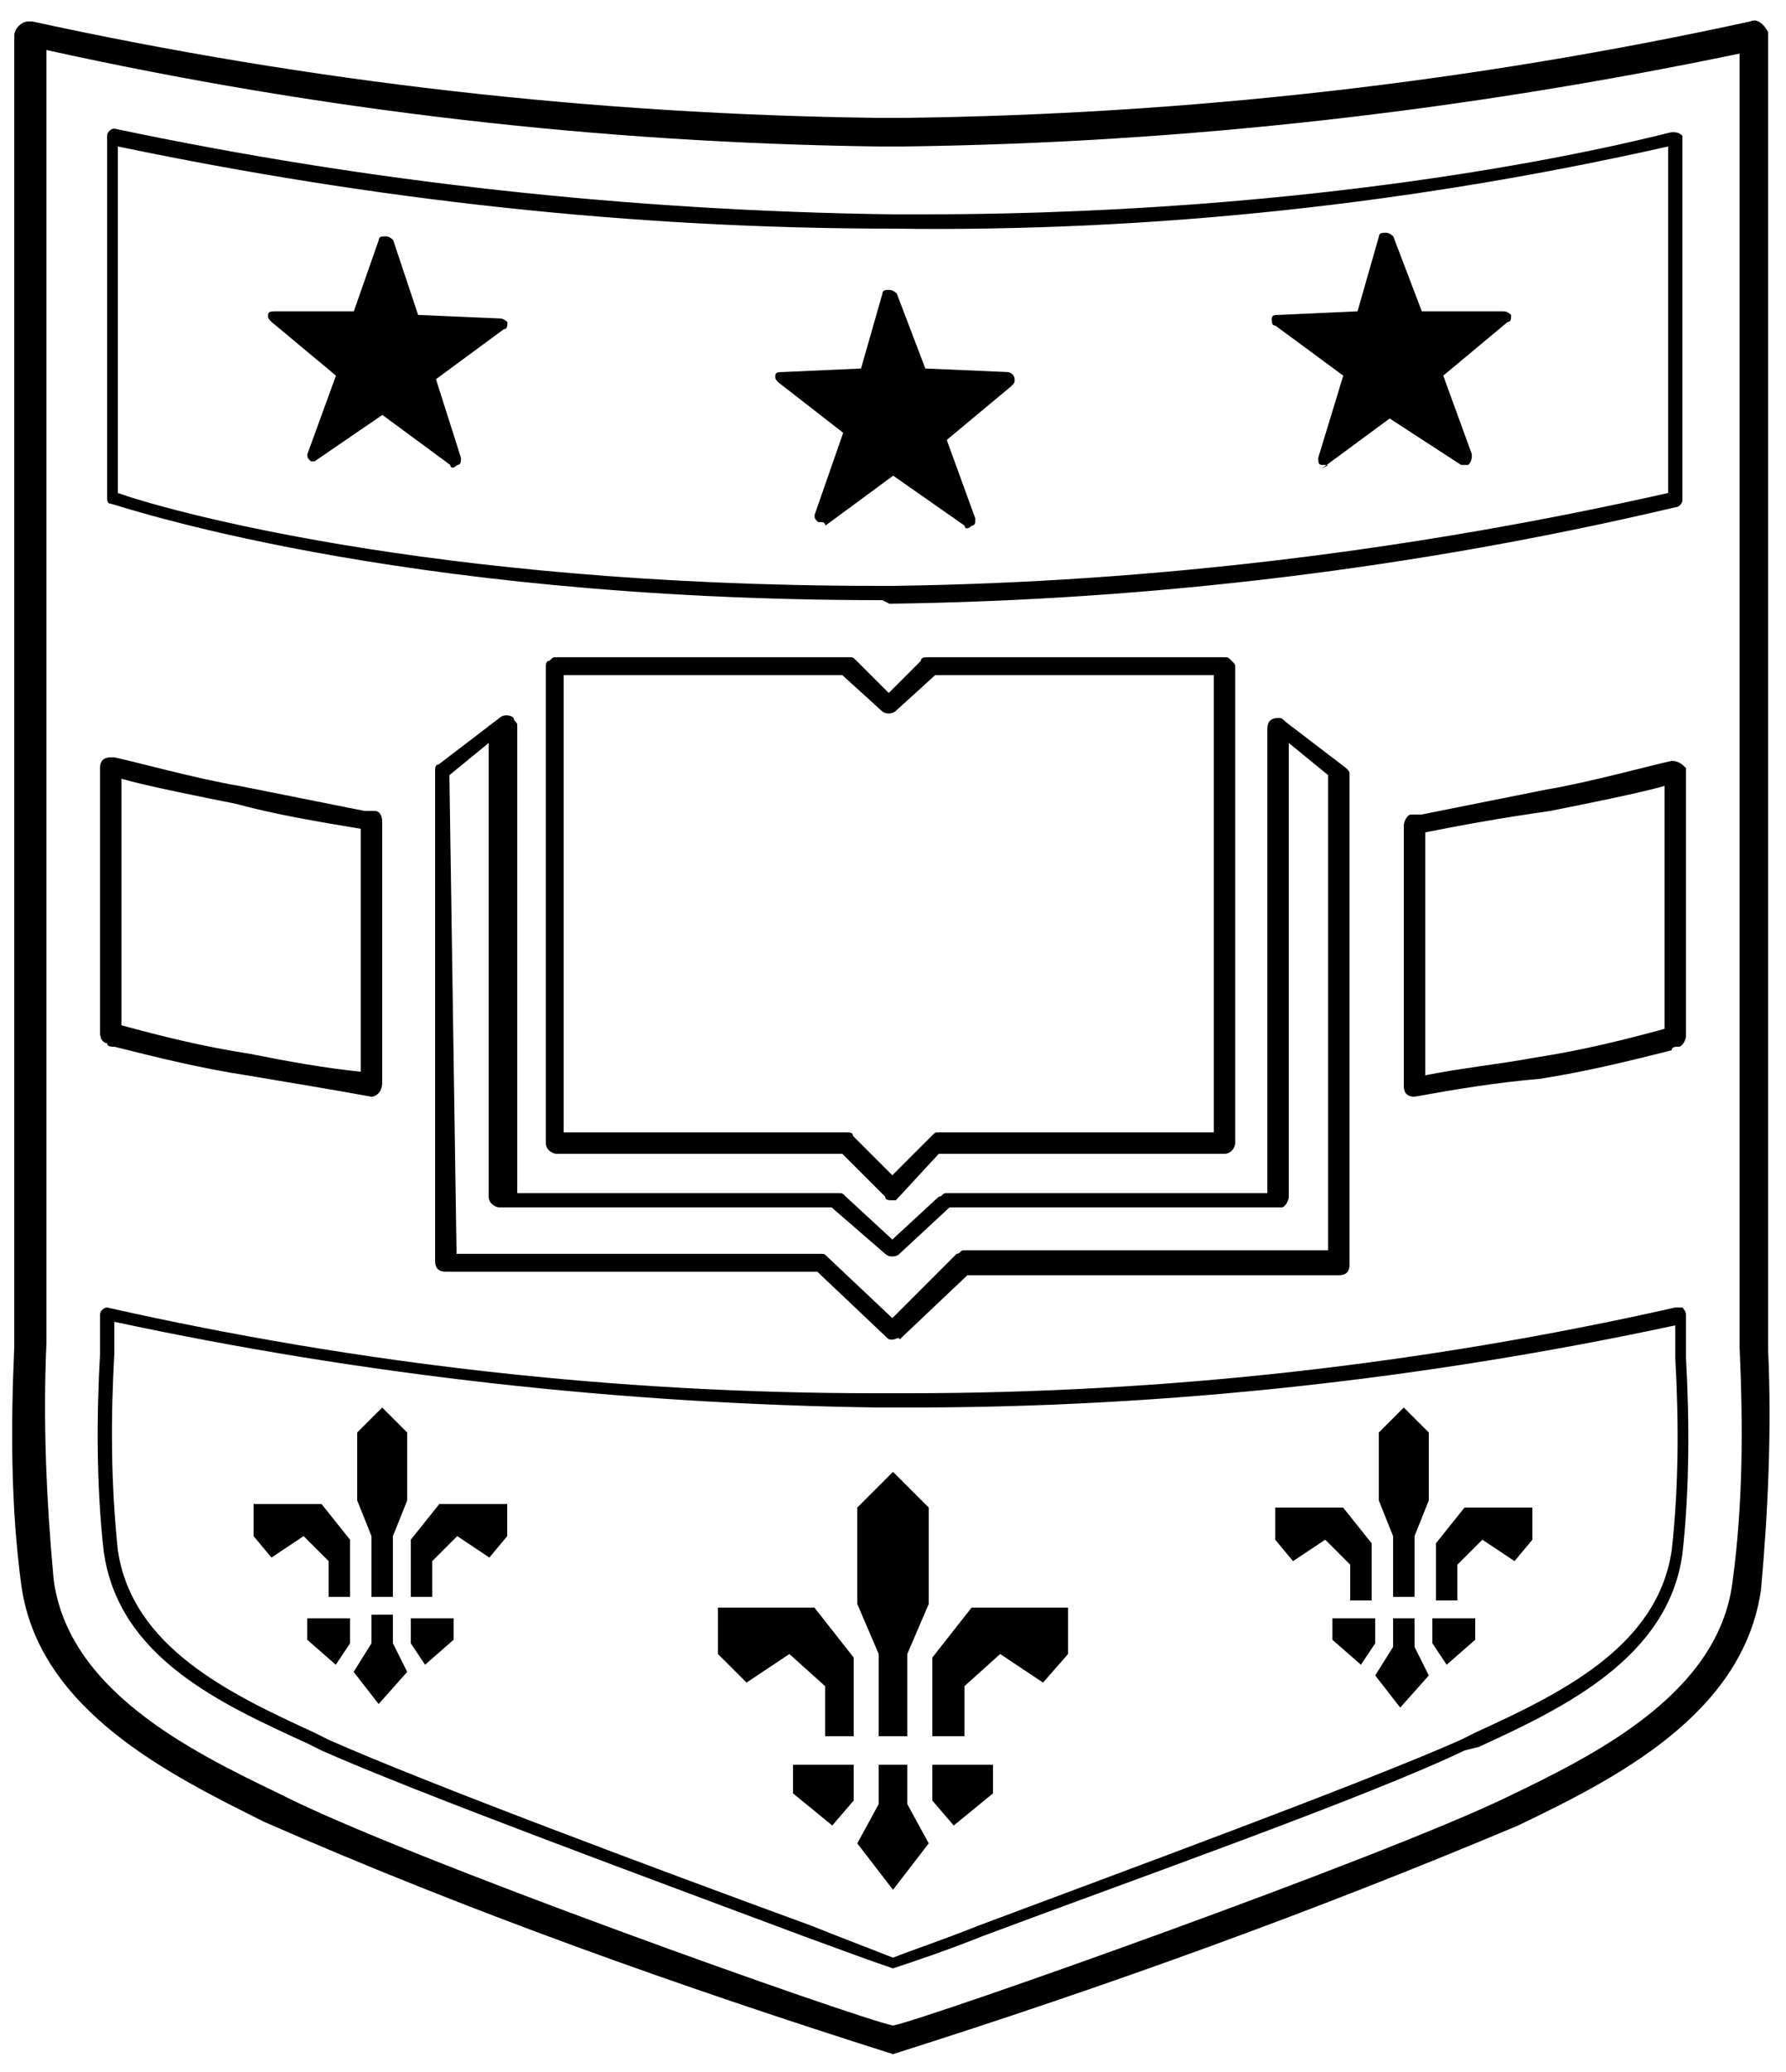 <svg viewBox="0 0 50 58" width="50" xmlns="http://www.w3.org/2000/svg"><path d="m11.4 42v-1.9l-.7-.7-.7.7v1.9l.4 1v1.7h.6v-1.7zm2.8 1v-.9h-1.9l-.8 1v1.6h.6v-1l.7-.7.9.6zm-7.1 0v-.9h1.9l.8 1v1.6h-.6v-1l-.7-.7-.9.6zm2.7 3v-.7h-1.2v.6l.8.7zm1.7 0v-.7h1.2v.6l-.8.7zm-.1.8-.4-.8v-.8h-.6v.8l-.5.8.7.9zm-1-16.1c-1.1-.2-2.3-.4-3.5-.6-1.3-.2-2.5-.5-3.7-.8-.1 0-.2 0-.2-.1-.1 0-.2-.1-.2-.3v-7.4c0-.2.1-.3.3-.3h.1c.5.1 2.3.6 3.5.8l3.5.7h.3c.1 0 .2.1.2.3v7.3c0 .3-.2.4-.3.4zm-7-2c1.1.3 2.3.6 3.6.8 1 .2 2.1.4 3.1.5v-6.8c-1.2-.2-2.4-.4-3.5-.7-1-.2-2.5-.5-3.2-.7zm36.2 2c-.2 0-.3-.1-.3-.3v-7.3c0-.1.1-.3.2-.3h.3l3.5-.7c1.2-.2 3-.7 3.5-.8.2 0 .3.1.4.2v7.5c0 .1-.1.3-.2.3s-.2 0-.2.1c-1.2.3-2.4.6-3.7.8-1.2.1-2.4.3-3.5.5zm.3-7.4v6.8c1-.2 2-.3 3.1-.5 1.3-.2 2.5-.5 3.6-.8v-6.8c-.7.2-2.2.5-3.2.7-1.4.2-2.5.4-3.5.6zm-15.2-6.5c-13.8 0-21.5-2.7-21.6-2.7s-.1-.1-.1-.2v-10.1c0-.1.1-.2.2-.2 7.1 1.5 14.4 2.3 21.8 2.4h.8c12.7 0 20.9-2.3 21-2.3s.2 0 .3.1v10.2c0 .1-.1.2-.2.2-7.2 1.7-14.6 2.6-22 2.7zm-21.4-3c1.1.4 8.6 2.6 21.3 2.6h.4c7.3-.1 14.6-1 21.7-2.6v-9.7c-7.1 1.6-14.4 2.4-21.7 2.3-7.3 0-14.5-.8-21.7-2.3zm21.681 19.798c-.1 0-.2 0-.2-.1l-1.2-1.2h-8c-.1 0-.3-.1-.3-.3v-13.3c0-.1 0-.2.1-.2.1-.1.1-.1.2-.1h8.2c.1 0 .1 0 .2.1l.9.9.9-.9c0-.1.1-.1.2-.1h8.3c.1 0 .1 0 .2.1s.1.1.1.2v13.3c0 .1-.1.3-.3.3h-8l-1.2 1.3zm-1.3-1.9c.1 0 .2 0 .2.1l1.1 1.1 1.1-1.1c.1-.1.1-.1.2-.1h7.7v-12.8h-7.8l-1.1 1c-.1.1-.3.1-.4 0l-1.1-1h-7.8v12.8z"/><path d="m24.981 37.498c-.1 0-.1 0-.2-.1l-1.9-1.8h-10.4c-.2 0-.3-.1-.3-.3v-13.7c0-.1 0-.2.1-.2l1.7-1.3c.1-.1.3-.1.4 0 0 .1.1.1.1.2v13.1h9c.1 0 .1 0 .2.1l1.3 1.2 1.3-1.2c.1 0 .1-.1.2-.1h9v-13c0-.2.1-.3.3-.3.1 0 .1 0 .2.1l1.7 1.3c.1.1.1.1.1.2v13.7c0 .2-.1.3-.3.3h-10.4l-1.9 1.8c0-.1-.1 0-.2 0zm-12.2-2.4h10.2c.1 0 .1 0 .2.1l1.8 1.7 1.8-1.8c.1 0 .1-.1.2-.1h10.2v-13.3l-1.1-.9v12.7c0 .1-.1.3-.2.3h-9.3l-1.4 1.3c-.1.1-.3.1-.4 0l-1.5-1.3h-9.3c-.1 0-.3-.1-.3-.3v-12.7l-1.1.9z"/><path d="m25 57.5c-6-1.9-11.9-4-17.6-6.5-2.6-1.3-6.3-3.1-6.8-6.6-.3-2.2-.3-4.5-.2-6.7v-36.7c0-.2.2-.4.4-.4h.1c7.8 1.7 15.7 2.6 23.7 2.7h.7c8-.1 15.9-1 23.7-2.7.2-.1.4.1.5.3v36.9c.1 2.2 0 4.5-.2 6.7-.5 3.5-4.1 5.3-6.8 6.6-5.7 2.4-11.5 4.5-17.5 6.4zm-23.7-56.1v36.2c-.1 2.2 0 4.4.2 6.6.4 3.1 3.8 4.8 6.3 6 3.5 1.8 16.2 6.3 17.2 6.5 1-.2 13.7-4.7 17.2-6.4 2.5-1.2 5.9-2.9 6.3-6 .3-2.2.3-4.4.2-6.6v-36.2c-7.7 1.6-15.5 2.5-23.4 2.6h-.7c-7.8-.1-15.6-1-23.3-2.7z"/><path d="m25 55.1c-.6-.2-1.4-.5-2.5-.9-4-1.5-10.8-4-13.5-5.2l-.4-.2c-2.4-1.1-5.3-2.4-5.7-5.4-.2-1.8-.2-3.7-.1-5.5v-1.1c0-.1.1-.2.2-.2 7.1 1.6 14.3 2.4 21.5 2.4h.9c7.2 0 14.4-.8 21.5-2.4h.2s.1.1.1.2v1.2c.1 1.8.1 3.7-.1 5.5-.4 2.9-3.3 4.3-5.7 5.4l-.4.1c-2.7 1.3-9.5 3.7-13.5 5.2-1 .4-1.9.7-2.5.9zm-21.8-18.1v.9c-.1 1.8-.1 3.6.1 5.5.4 2.7 3.1 4 5.5 5.1l.4.2c2.7 1.2 9.4 3.7 13.5 5.2 1 .4 1.8.7 2.3.9.5-.2 1.4-.5 2.4-.9 4-1.5 10.8-4 13.5-5.2l.4-.2c2.4-1.1 5.1-2.4 5.5-5.1.2-1.8.2-3.6.1-5.4v-.9c-7 1.5-14.2 2.3-21.4 2.3h-.9c-7.2-.1-14.4-.9-21.4-2.4zm33.905-23.985h-.1c-.1 0-.1-.1-.1-.2l.7-2.3-1.9-1.4c-.1 0-.1-.1-.1-.2s.1-.1.2-.1l2.2-.1.6-2.1c0-.1.1-.1.2-.1s.2.1.2.1l.8 2.1h2.3c.1 0 .2.1.2.1 0 .1 0 .2-.1.2l-1.8 1.5.8 2.2c0 .1 0 .2-.1.3h-.2l-2-1.3-1.9 1.4c.2-.1.2-.1.1-.1zm-14.1 1.6h-.1c-.1-.1-.1-.1-.1-.2l.8-2.3-1.8-1.4c-.1-.1-.1-.1-.1-.2s.1-.1.2-.1l2.2-.1.6-2.1c0-.1.1-.1.2-.1s.2.1.2.1l.8 2.1 2.3.1c.1 0 .2.1.2.2s0 .1-.1.2l-1.8 1.5.8 2.2c0 .1 0 .2-.1.2-.1.1-.2.1-.2 0l-2-1.4-1.9 1.4c0-.1-.1-.1-.1-.1zm-14.2-1.7h-.1c-.1-.1-.1-.1-.1-.2l.8-2.2-1.8-1.5c-.1-.1-.1-.1-.1-.2s.1-.1.2-.1h2.2l.7-2c0-.1.1-.1.2-.1s.2.1.2.1l.7 2.1 2.3.1c.1 0 .2.1.2.1 0 .1 0 .2-.1.2l-1.9 1.4.7 2.2c0 .1 0 .2-.1.2-.1.1-.2.1-.2 0l-1.9-1.4-1.9 1.3c.1 0 .1 0 0 0z"/><path d="m26 44.9v-2.7l-1-1-1 1v2.7l.6 1.4v2.3h.8v-2.3zm3.9 1.4v-1.3h-2.7l-1.1 1.4v2.2h.9v-1.4l1-.9 1.2.8zm-9.8 0v-1.3h2.7l1.1 1.4v2.2h-.8v-1.4l-1-.9-1.2.8zm3.8 4.1v-1h-1.7v.8l1.1.9zm2.2 0v-1h1.7v.8l-1.1.9zm-.1 1.2-.6-1.1v-1.1h-.8v1.1l-.6 1.1 1 1.3zm14-9.6v-1.9l-.7-.7-.7.7v1.9l.4 1v1.7h.6v-1.7zm2.9 1.1v-.9h-1.9l-.8 1v1.6h.6v-1l.7-.7.9.6zm-7.2 0v-.9h1.9l.8 1v1.6h-.6v-1l-.7-.7-.9.6zm2.8 2.9v-.7h-1.2v.6l.8.7zm1.6 0v-.7h1.2v.6l-.8.7zm-.1.9-.4-.8v-.8h-.6v.8l-.5.8.7.9z"/></svg>